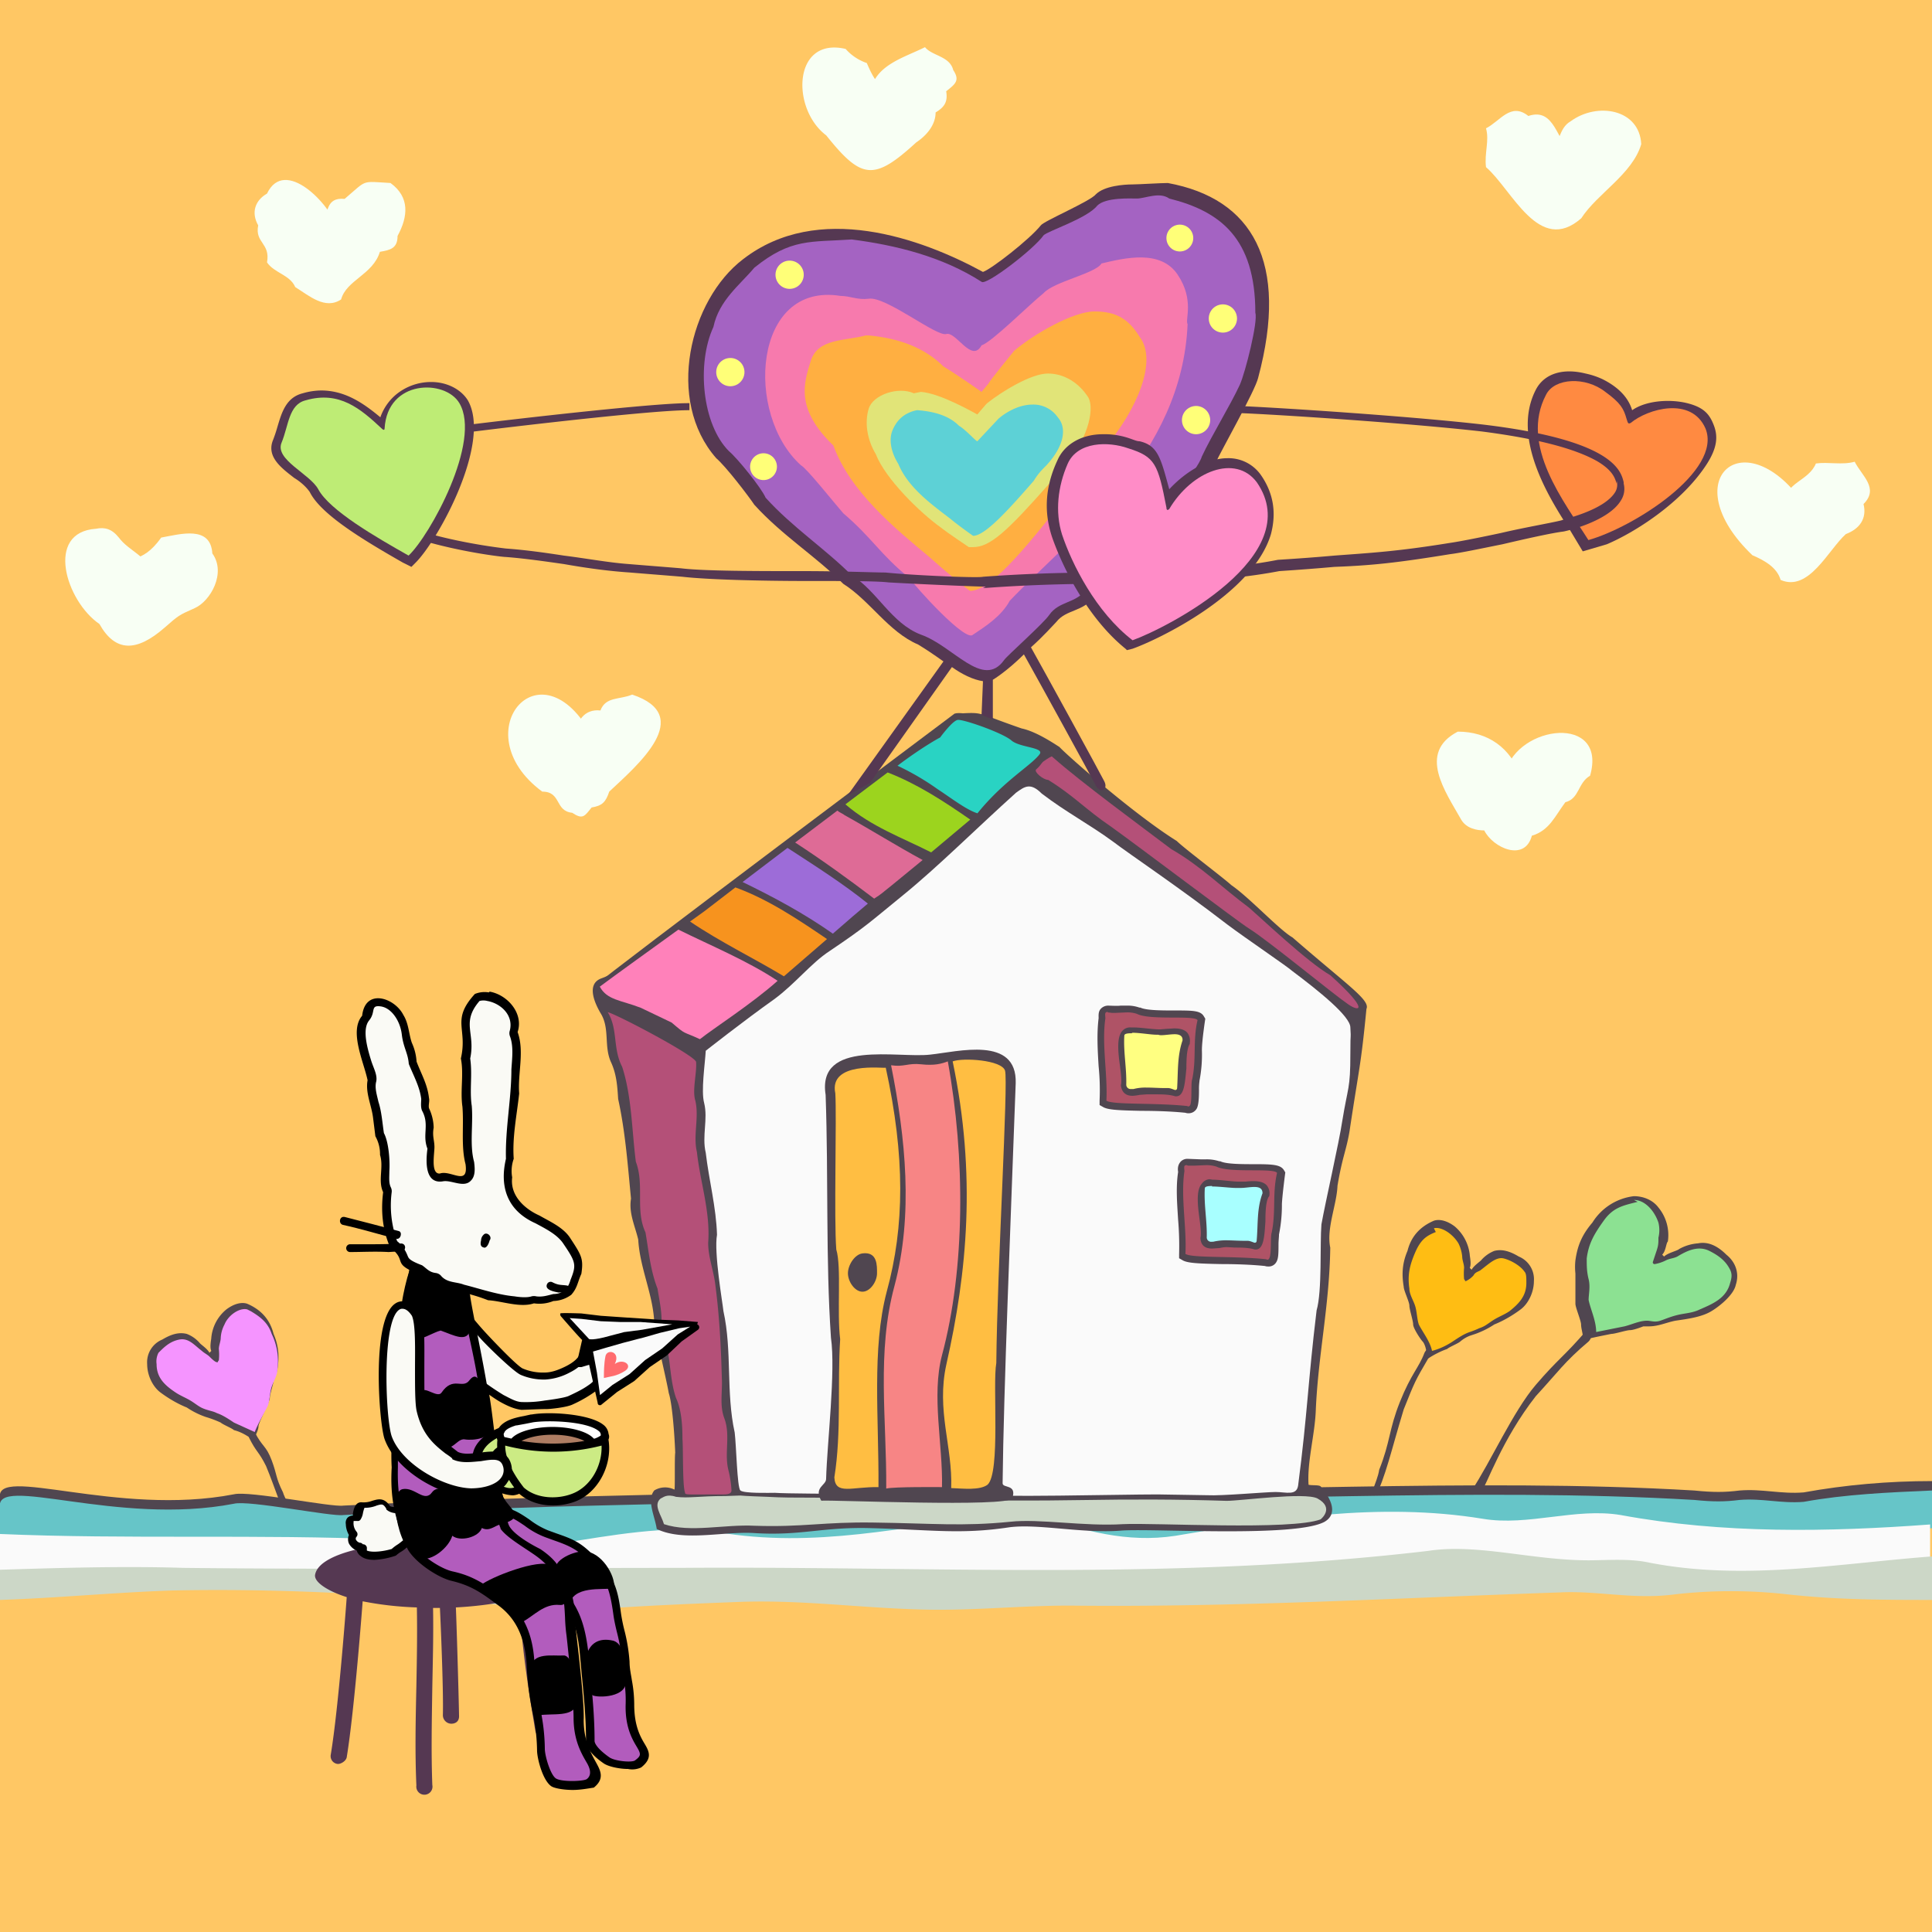 <svg viewBox="0 0 1024 1024"  xmlns="http://www.w3.org/2000/svg">
<rect x="0" y="0" width="1024" height="1024" fill="#333333" stroke="none"/>
<defs>
<g x_x="x" id="LaidbackLu140"><g x_x="x"><g x_x="x"><g x_x="x" transform="translate(0, 0)"><g x_x="x" transform="scale(0.001)"><g x_x="x" transform="scale(1000)"><path d="M0 0 H1024 V1024 H0 Z" fill="#ffc764"/>
<path d="M785 791 c-3 -2 -10 7 -5 -1 10 -15 22 -42 34 -56 S829 719 841 705 c3 -4 4 3 1 6 -13 11 -16 16 -28 29 C796 763 788 787 785 791 Z" fill="#504650"/>
<path d="M840 710 c4 -1 9 -2 14 -3 2 0 8 -2 10 -2 s7 -2 7 -2 h3 c5 0 9 -2 14 -3 h0 c7 -1 14 -2 19 -5 s12 -9 13 -14 h0 c2 -6 0 -12 -5 -16 h0 c-5 -5 -10 -7 -15 -6 a24 24 0 0 0 -10 3 c-1 1 -6 2 -8 4 l-1 -1 c2 -2 2 -6 3 -7 a23 23 0 0 0 -5 -18 c-3 -4 -8 -6 -13 -6 a30 30 0 0 0 -22 14 h0 c-6 7 -8 13 -9 20 a32 32 0 0 0 0 7 c0 1 0 14 0 16 s3 9 3 11 1 5 1 7 S840 709 840 710 Z" fill="#504650"/>
<path d="M866 636 h0 c6 0 11 6 13 12 a17 17 0 0 1 0 8 c0 3 0 4 -1 7 s-2 6 -2 6 0 1 1 1 a21 21 0 0 0 6 -2 c2 -1 4 -1 6 -2 5 -3 11 -6 17 -3 s9 6 11 10 c1 2 1 4 0 7 -2 8 -9 11 -16 14 -4 2 -8 2 -12 3 s-6 2 -9 3 -5 0 -7 0 c-4 0 -8 2 -12 3 l-15 3 c0 -6 -3 -12 -4 -17 0 -3 1 -7 0 -11 s-1 -7 -1 -11 c1 -8 4 -13 9 -20 s10 -8 18 -10 " fill="#8ce192"/>
<path d="M728 796 c-4 -1 2 -10 3 -17 6 -15 5 -21 11 -36 s10 -18 13 -26 c2 -4 5 -1 2 3 -7 12 -7 12 -13 27 C737 770 735 781 728 796 Z" fill="#504650"/>
<path d="M757 720 c3 -2 7 -4 10 -5 1 -1 6 -3 7 -4 A18 18 0 0 1 779 708 h0 l3 -1 a47 47 0 0 0 10 -5 h0 c5 -2 10 -5 14 -8 s7 -9 7 -15 h0 a13 13 0 0 0 -8 -13 h0 c-5 -3 -9 -4 -13 -3 a18 18 0 0 0 -7 5 c-1 1 -4 3 -5 5 l-1 -1 c1 -2 0 -6 0 -7 a23 23 0 0 0 -8 -15 c-4 -3 -8 -4 -11 -3 -7 3 -12 8 -14 16 h0 c-3 7 -3 13 -2 19 0 2 3 8 3 10 s2 8 2 10 4 8 5 9 2 4 2 6 Z" fill="#504650"/>
<path d="M760 651 h0 c4 -1 10 3 13 8 a20 20 0 0 1 2 7 c0 2 1 4 1 6 a32 32 0 0 0 0 6 c1 1 0 1 1 1 a13 13 0 0 0 4 -3 c1 -2 3 -2 4 -3 4 -3 8 -7 12 -6 s9 4 11 7 c1 1 1 3 1 6 0 7 -4 11 -9 15 -3 2 -6 3 -9 5 s-4 3 -7 4 a48 48 0 0 1 -5 2 c-3 1 -6 3 -9 5 s-7 4 -11 5 c-1 -5 -5 -10 -7 -14 -1 -3 -1 -7 -2 -10 s-3 -6 -3 -9 c-1 -7 0 -12 3 -19 s6 -9 11 -11 " fill="#ffbd13"/>
<path d="M155 811 c6 0 -4 -16 -5 -20 -4 -8 -3 -9 -6 -17 s-5 -7 -9 -15 c-1 -2 -4 1 -3 3 4 8 5 7 9 15 C146 789 149 800 155 811 Z" fill="#504650"/>
<path d="M134 763 c-3 -2 -6 -4 -10 -5 -1 -1 -6 -3 -7 -4 a60 60 0 0 0 -8 -3 43 43 0 0 1 -10 -5 h0 c-5 -2 -10 -5 -14 -8 s-7 -9 -7 -15 h0 a13 13 0 0 1 8 -13 h0 c5 -3 9 -4 13 -3 a17 17 0 0 1 7 5 c1 1 4 3 5 5 l1 -1 c-1 -2 0 -6 0 -7 a22 22 0 0 1 8 -15 c4 -3 8 -4 11 -3 7 3 12 8 14 16 h0 c3 7 3 13 2 19 a36 36 0 0 1 -2 6 c0 1 -2 7 -2 9 s-6 13 -6 15 S135 762 134 763 Z" fill="#504650"/>
<path d="M131 694 h0 c-4 -1 -10 3 -12 8 a17 17 0 0 0 -2 7 c0 2 -1 4 -1 6 a30 30 0 0 1 0 6 c-1 1 0 1 -1 1 s-3 -2 -4 -3 -3 -2 -4 -3 c-4 -3 -7 -7 -12 -6 s-8 4 -11 7 a10 10 0 0 0 -1 6 c0 7 4 11 10 15 3 2 6 3 9 5 s4 3 7 4 4 1 6 2 c3 1 6 3 9 5 l11 5 c2 -5 5 -10 7 -14 1 -3 1 -7 2 -10 s3 -6 3 -9 a33 33 0 0 0 -3 -19 c-2 -6 -6 -9 -11 -12 " fill="#f594ff"/>
<path d="M922 790 c-8 1 -14 1 -24 0 -118 -7 -245 2 -367 -1 -116 2 -232 3 -349 9 -6 1 -50 -8 -58 -6 C62 804 -3 776 0 794 v18 c69 3 969 -1 1024 -5 V785 c-23 0 -46 2 -68 6 C944 792 934 789 922 790 Z" fill="#504650"/>
<path d="M922 795 c-8 1 -14 1 -24 0 -118 -7 -245 2 -367 -1 -116 2 -232 3 -349 9 -6 1 -50 -8 -58 -6 C62 809 -3 781 0 799 v25 C69 827 969 815 1024 810 V790 c-23 1 -46 2 -68 6 C944 797 934 794 922 795 Z" fill="#66c5c8"/>
<path d="M859 803 c-24 -4 -49 6 -73 2 -55 -9 -110 0 -163 9 -26 4 -49 -3 -71 -10 -6 -1 -14 -2 -22 -1 -51 6 -98 18 -150 9 -26 -4 -57 2 -83 6 -29 5 -61 0 -91 -2 -69 -3 -138 0 -207 -3 v23 c32 -1 971 1 1022 -3 1 0 1 5 2 5 v-30 C969 812 913 813 859 803 Z" fill="#fafafa"/>
<path d="M1023 825 c-51 4 -100 13 -150 3 -10 -2 -22 -1 -31 -1 -30 0 -59 -9 -85 -5 -136 16 -264 8 -396 9 -87 0 -177 1 -264 0 -32 -1 -65 0 -97 1 v16 c30 -1 61 -4 91 -5 47 -1 95 1 144 5 26 1 51 7 79 5 s53 -3 79 -4 c32 -1 61 3 93 4 28 1 53 -2 81 -2 87 1 173 -4 260 -7 20 -1 39 4 61 1 a265 265 0 0 1 59 0 c27 3 53 3 78 3 V825 Z" fill="#ccd7c7"/>
</g>
</g>
</g>
</g>
<g x_x="x"><g x_x="x" transform="translate(34, 25)"><g x_x="x" transform="scale(0.001)"><g x_x="x" transform="scale(935)"><path d="M987 260 c-34 -50 -75 -15 -30 28 7 3 14 7 16 14 16 7 27 -17 37 -26 8 -3 12 -9 10 -17 9 -9 -1 -16 -5 -24 -7 2 -15 0 -22 1 -4 10 -18 11 -17 22 " fill="#f8fff4"/>
<path d="M826 414 c-6 -17 -19 -26 -36 -26 -23 12 -7 34 2 50 3 5 9 6 13 6 5 10 23 18 27 3 10 -3 13 -11 19 -19 8 -2 7 -11 14 -15 10 -35 -41 -29 -48 -2 " fill="#f8fff4"/>
<path d="M301 394 c-29 -60 -76 -6 -30 28 11 0 7 11 17 12 6 4 7 2 11 -3 6 -1 8 -3 10 -9 16 -15 49 -43 13 -55 -7 3 -15 1 -18 9 -9 -1 -14 6 -14 15 " fill="#f8fff4"/>
<path d="M50 299 c-3 -11 -13 -13 -19 -21 -4 -5 -8 -6 -13 -5 -29 2 -17 41 2 54 9 16 21 16 37 2 8 -7 8 -7 17 -11 s18 -20 10 -31 c-1 -16 -18 -11 -29 -9 -12 17 -19 7 -18 21 " fill="#f8fff4"/>
<path d="M855 61 c-9 -8 -10 -27 -25 -22 -10 -8 -16 3 -24 7 2 7 -1 14 0 22 15 13 30 50 54 29 9 -14 29 -25 34 -42 -1 -20 -25 -24 -40 -13 -7 4 -6 13 -12 18 " fill="#f8fff4"/>
<path d="M468 26 c-7 -4 -10 -10 -13 -17 A28 28 0 0 1 443 1 c-30 -7 -31 34 -11 49 20 25 27 26 51 4 6 -4 11 -10 11 -17 5 -3 7 -6 6 -12 5 -4 8 -6 4 -12 C502 5 492 5 488 0 c-12 6 -28 10 -31 25 " fill="#f8fff4"/>
<path d="M155 103 c-4 -14 -30 -41 -40 -20 -7 4 -9 11 -5 18 -2 10 7 10 5 21 4 6 13 7 16 14 8 5 17 13 26 7 3 -11 18 -14 22 -27 6 -1 10 -2 10 -9 6 -11 7 -22 -4 -30 -17 -1 -13 -2 -26 9 -11 -1 -9 8 -13 15 " fill="#f8fff4"/>
</g>
</g>
</g>
</g>
</g>
<g x_x="x"><g x_x="x" transform="translate(314, 378)"><g x_x="x" transform="scale(0.001)"><g x_x="x" transform="scale(426)"><path d="M871 279 c-16 -9 -54 -50 -76 -65 -11 -10 -59 -46 -68 -55 C674 126 590 52 581 42 c-5 -3 -28 -19 -47 -23 C482 1 486 -1 464 0 S440 14 425 24 c-29 23 -63 45 -93 67 -7 10 -35 31 -47 36 -18 14 -23 20 -37 27 -17 16 -63 58 -93 74 -3 1 -54 47 -63 51 C61 291 42 319 11 330 c-19 7 -8 31 -1 43 12 19 4 41 13 61 7 15 8 30 9 46 9 41 12 83 16 124 -3 18 5 34 9 51 2 36 19 69 20 105 1 11 14 64 18 86 4 12 7 48 8 74 -1 7 0 46 -1 46 a26 26 0 0 0 -25 1 c-10 12 1 33 3 48 33 16 82 3 120 5 60 4 86 -8 148 -6 74 2 110 8 170 -1 36 -5 92 8 140 4 39 -3 217 9 253 -11 17 -10 8 -29 -5 -44 -2 -2 -11 -1 -15 -2 -2 -28 8 -63 9 -93 3 -69 17 -130 18 -202 -5 -24 8 -53 9 -77 6 -36 11 -44 15 -68 12 -80 14 -80 21 -152 C968 357 940 339 871 279 Z" fill="#504650"/>
<path d="M295 296 c46 -31 49 -35 92 -70 S477 144 527 99 c11 -8 18 -13 32 1 30 23 59 38 89 60 21 16 81 56 142 103 24 18 73 51 81 58 32 24 72 56 72 70 1 19 0 0 0 33 0 44 -3 40 -10 83 -4 27 -21 101 -26 129 -2 24 1 83 -6 107 -11 91 -11 125 -23 218 -2 13 -15 8 -28 8 s-67 5 -85 4 l-62 -1 c-47 0 -201 4 -233 0 -11 -1 -218 0 -243 -2 -6 0 -39 1 -43 -3 s-5 -56 -7 -72 c-11 -50 -3 -101 -14 -151 -1 -10 -12 -73 -8 -95 -1 -34 -10 -68 -14 -102 -5 -21 3 -42 -2 -62 -4 -15 1 -48 2 -65 0 0 47 -37 85 -64 C252 337 272 311 295 296 Z" fill="#fafafa"/>
<path d="M19 372 c10 2 109 54 110 62 1 14 -5 35 -1 48 5 21 -3 43 2 64 4 37 17 75 14 113 0 18 7 35 9 53 5 38 7 77 8 115 1 17 -3 34 3 50 8 21 0 43 5 64 a132 132 0 0 1 4 26 c0 2 -1 5 -9 5 -52 0 -48 1 -49 -3 -3 -9 -2 -56 -3 -66 0 -16 -1 -36 -8 -51 -7 -20 -7 -45 -11 -61 -3 -12 -7 -23 -7 -36 s-3 -26 -5 -39 c-9 -23 -11 -47 -15 -70 -13 -28 -1 -59 -12 -88 -5 -39 -5 -81 -17 -118 C25 417 32 393 19 372 Z" fill="#b45078"/>
<path d="M918 326 c50 45 36 46 22 36 -19 -13 -99 -79 -123 -94 -13 -8 -137 -102 -172 -127 -31 -21 -47 -39 -78 -58 -6 0 -18 -10 -15 -13 12 -10 12 -24 21 -15 35 31 110 86 147 114 38 22 62 47 97 73 C832 255 890 310 918 326 Z" fill="#b45078"/>
<path d="M104 975 c-12 -4 -16 1 -19 2 -10 8 1 21 4 32 33 11 75 0 113 2 60 2 86 -5 148 -4 74 1 110 5 170 -1 36 -4 92 6 140 3 39 -2 210 8 246 -6 0 0 18 -14 -4 -26 -16 -8 -95 3 -113 3 -63 -2 -118 -2 -178 -1 s-124 1 -185 -1 c-38 -1 -67 1 -102 -1 s-72 0 -106 -2 c-58 -2 -15 -2 -52 -1 C132 974 120 977 104 975 Z" fill="#ccd7c7"/>
</g>
</g>
</g>
</g>
<g x_x="x"><g x_x="x"><g x_x="x" transform="translate(434, 533)"><g x_x="x" transform="scale(0.001)"><g x_x="x" transform="scale(257)"><path d="M5 1021 c-16 -28 10 -31 10 -45 2 -73 20 -222 10 -291 C14 523 20 356 14 184 -4 69 163 109 230 101 c57 -6 179 -39 176 59 -10 274 -25 636 -27 825 0 11 30 1 20 31 C391 1035 26 1019 5 1021 Z" fill="#504650"/>
<path d="M276 115 c49 234 30 435 -13 625 -21 95 13 169 10 255 25 1 59 5 75 -7 27 -25 10 -207 18 -251 2 -197 25 -581 18 -603 S297 107 276 115 Z" fill="#ffbe42"/>
<path d="M266 115 C253 120 238 124 211 121 s-35 6 -62 2 c30 151 46 308 7 455 -37 137 -16 275 -17 418 16 -4 111 -3 115 -3 2 -88 -22 -188 0 -272 C302 542 302 313 266 115 Z" fill="#f78585"/>
<path d="M138 128 c-4 2 -118 -14 -104 53 3 49 -3 259 2 322 11 36 1 130 8 185 -6 91 3 192 -12 285 2 37 36 19 91 20 1 -143 -14 -285 17 -403 C177 455 178 311 138 128 Z" fill="#ffbe42"/>
<path d="M120 552 c0 17 -14 38 -30 38 s-30 -21 -30 -38 14 -39 30 -41 C121 507 120 536 120 552 Z" fill="#504650"/>
<path d="M927 538 a20 20 0 0 1 -7 -1 c-29 -3 -62 -4 -91 -4 -48 -1 -69 -2 -79 -8 l-7 -4 v-8 a641 641 0 0 0 -2 -71 c-2 -33 -5 -67 0 -99 -1 -6 -1 -14 5 -21 a19 19 0 0 1 15 -6 l26 1 h12 a84 84 0 0 1 27 4 h2 c12 6 45 6 70 6 38 0 54 1 61 12 l3 5 s-6 45 -7 65 a304 304 0 0 1 -6 63 v2 c0 2 -1 12 -1 17 0 18 0 30 -4 37 A18 18 0 0 1 927 538 Z" fill="#504650"/>
<path d="M761 330 h14 l23 -1 a70 70 0 0 1 22 3 c28 14 118 2 125 13 -10 43 -2 79 -11 123 -3 7 0 44 -5 53 -1 2 -2 3 -4 3 l-3 -1 c-66 -7 -153 -2 -166 -11 3 -53 -10 -117 -2 -171 -1 -10 -1 -12 5 -12 " fill="#af5366"/>
<path d="M901 503 h-2 c-13 -4 -27 -4 -41 -4 l-17 -1 h-1 a91 91 0 0 0 -14 2 l-15 1 c-15 0 -23 -7 -24 -21 h0 v-1 c2 -9 0 -24 -2 -40 -4 -29 -7 -59 5 -72 A21 21 0 0 1 806 358 l6 1 c8 0 18 1 28 2 s19 2 27 2 h13 a113 113 0 0 1 17 -1 c8 0 20 1 27 9 a26 26 0 0 1 5 21 v1 l-1 1 c-6 9 -7 30 -7 51 C919 474 918 503 901 503 Z" fill="#504650"/>
<path d="M811 373 c15 0 38 3 49 3 h10 c9 0 19 -2 28 -2 s17 2 17 13 c-12 32 -9 64 -12 97 0 4 -2 5 -4 5 s-9 -4 -15 -4 h-8 c-11 0 -24 -1 -37 -1 a114 114 0 0 0 -26 3 H810 a9 9 0 0 1 -10 -9 c1 -33 -6 -67 -4 -101 0 -4 6 -5 15 -5 " fill="#a8ffff"/>
<path d="M762 222 a18 18 0 0 1 -6 -1 c-29 -3 -62 -4 -91 -4 -48 -1 -69 -2 -79 -8 l-7 -4 V196 a492 492 0 0 0 -2 -71 c-2 -33 -4 -67 0 -99 0 -6 -1 -14 5 -20 A21 21 0 0 1 596 0 c3 0 22 1 26 0 H635 a73 73 0 0 1 26 4 h2 c12 6 45 6 70 6 38 0 54 0 61 12 l3 5 s-7 45 -7 65 a280 280 0 0 1 -5 63 v1 h0 a113 113 0 0 0 -1 18 c0 18 -1 30 -4 37 A19 19 0 0 1 762 222 Z" fill="#504650"/>
<path d="M596 14 l9 1 H611 l23 -1 a60 60 0 0 1 22 3 C684 31 775 19 781 30 c-10 43 -2 79 -11 122 -3 7 0 44 -4 53 -1 2 -3 3 -4 3 s-2 -1 -3 -1 c-66 -7 -153 -2 -166 -11 3 -53 -10 -117 -2 -170 -1 -10 -1 -13 5 -13 " fill="#af5366"/>
<path d="M737 187 h-2 c-13 -4 -27 -4 -41 -4 h-18 l-14 1 a100 100 0 0 1 -15 2 c-14 0 -22 -7 -24 -21 v-1 h0 c2 -9 0 -24 -2 -40 -4 -29 -7 -59 5 -72 a21 21 0 0 1 17 -7 h5 c9 0 18 1 28 2 s19 2 27 2 h1 l12 -1 17 -1 c8 0 20 1 27 9 a28 28 0 0 1 5 21 v2 c-6 9 -7 30 -7 51 C755 158 754 187 737 187 Z" fill="#504650"/>
<path d="M647 56 c15 0 38 4 49 4 h4 a16 16 0 0 0 6 1 c8 0 19 -2 28 -2 s17 3 16 13 c-11 32 -9 64 -11 97 0 4 -2 5 -4 5 s-9 -4 -15 -4 h-8 c-11 0 -24 -1 -37 -1 a96 96 0 0 0 -26 3 h-5 a9 9 0 0 1 -10 -9 c1 -34 -6 -67 -4 -101 0 -4 6 -5 15 -5 " fill="#ffff81"/>
</g>
</g>
</g>
</g>
<g x_x="x"><g x_x="x" transform="translate(316, 378)"><g x_x="x" transform="scale(0.001)"><g x_x="x" transform="scale(238)"><path d="M798 1 S18 586 1 604 181 755 222 734 c88 -47 266 -191 438 -332 C839 253 998 88 1024 94 1024 94 843 -13 798 1 Z" fill="#504650"/>
<path d="M183 482 c-47 34 -143 103 -175 127 16 30 47 30 91 47 7 3 58 28 69 33 34 29 22 18 63 37 30 -24 116 -79 173 -130 C338 552 256 518 183 482 Z" fill="#ff81ba"/>
<path d="M310 388 241 441 l-32 23 c68 46 141 81 209 122 l96 -83 C449 459 384 415 310 388 Z" fill="#f7931e"/>
<path d="M426 300 326 376 c70 34 137 70 201 115 32 -28 60 -52 78 -67 C549 379 489 341 426 300 Z" fill="#9d6cd8"/>
<path d="M553 227 c-3 -3 -10 -5 -16 -10 L443 288 c60 39 118 81 176 125 l6 -4 c8 -4 49 -39 102 -82 C668 295 614 261 553 227 Z" fill="#de6b96"/>
<path d="M649 132 555 203 c58 50 126 74 191 107 l87 -73 C774 196 714 157 649 132 Z" fill="#9cd41e"/>
<path d="M925 61 C906 44 817 13 805 15 s-39 39 -39 39 -38 20 -95 63 A580 580 0 0 1 760 169 c32 21 64 46 89 54 58 -72 119 -106 138 -131 C1000 76 944 77 925 61 Z" fill="#29d3c3"/>
</g>
</g>
</g>
</g>
</g>
<g x_x="x"><g x_x="x" transform="translate(167, 817)"><g x_x="x" transform="scale(0.001)"><g x_x="x" transform="scale(130)"><path d="M897 207 c42 -19 83 -45 81 -72 C935 -49 31 -42 0 136 c-5 32 59 69 129 91 -1 15 -33 449 -65 642 a32 32 0 0 0 27 38 c12 2 35 -11 38 -27 32 -196 64 -624 65 -636 A1348 1348 0 0 0 415 269 c2 106 0 215 -2 320 -3 134 -6 272 0 406 a33 33 0 1 0 65 -2 c-5 -132 -2 -269 0 -402 2 -105 5 -213 3 -320 h28 c2 39 15 332 12 438 a35 35 0 0 0 32 34 c15 1 35 -6 34 -32 C585 602 576 308 574 269 c95 -5 186 -18 258 -38 8 186 38 376 66 541 a32 32 0 0 0 32 27 32 32 0 0 0 32 -38 C934 592 904 397 897 207 Z" fill="#553852"/>
</g>
</g>
</g>
</g>
<g x_x="x"><g x_x="x"><g x_x="x" transform="translate(144, 97)"><g x_x="x" transform="scale(0.001)"><g x_x="x" transform="scale(748)"><path d="M635 0 c-5 0 -21 1 -25 1 -6 0 -20 1 -26 7 -4 5 -37 19 -39 22 C537 40 510 61 504 63 c-44 -24 -117 -50 -170 -9 -38 29 -55 100 -19 141 7 6 23 27 27 33 20 22 43 36 63 56 19 12 32 34 53 43 5 3 11 7 18 12 l-68 95 16 -9 58 -82 c7 5 15 9 22 10 l-1 24 8 3 0 -28 c5 -3 14 -10 22 -18 9 16 48 87 51 93 s9 3 6 -3 -43 -79 -52 -95 c9 -8 16 -16 18 -18 7 -9 19 -7 27 -18 8 -13 46 -34 49 -44 8 -11 38 -51 37 -51 3 -7 28 -51 30 -60 C721 56 695 11 635 0 Z" fill="#553852"/>
<path d="M697 92 c0 -53 -25 -72 -61 -81 -7 -5 -17 0 -23 0 -4 0 -22 -1 -28 5 -7 9 -35 18 -38 21 -7 10 -41 36 -44 33 -28 -18 -61 -26 -92 -30 -29 2 -43 -1 -69 20 -10 12 -25 23 -29 42 -12 26 -8 69 11 88 6 5 23 26 26 33 19 21 42 36 61 55 18 11 28 34 49 42 23 8 44 39 59 18 2 -3 28 -26 32 -32 7 -10 19 -8 26 -18 8 -14 44 -34 47 -43 2 -4 33 -43 35 -51 7 -15 20 -36 27 -51 C690 134 699 98 697 92 Z" fill="#a463c2"/>
<path d="M523 296 c-6 11 -17 18 -26 24 -5 6 -41 -34 -45 -40 -21 -17 -26 -28 -47 -46 -7 -8 -26 -32 -30 -34 -40 -36 -34 -130 28 -120 7 0 12 3 20 2 12 -2 48 27 55 25 S496 128 503 115 c7 -2 34 -29 44 -37 7 -8 37 -14 41 -21 17 -4 42 -10 54 8 s5 32 7 35 C645 193 568 249 523 296 Z" fill="#f77aad"/>
<path d="M495 289 c-1 0 -19 -15 -29 -24 -24 -20 -56 -46 -68 -79 -27 -26 -21 -44 -16 -60 S406 112 421 108 l1 0 h1 c22 2 40 9 53 22 10 6 27 18 27 18 l5 -6 c0 -1 18 -23 18 -23 14 -12 42 -28 57 -28 s24 5 32 18 c13 17 -2 52 -25 79 -5 5 -11 13 -18 22 C538 255 510 289 495 289 Z" fill="#ffaf41"/>
<path d="M497 258 l-3 0 s-15 -10 -20 -14 c-14 -10 -39 -34 -46 -52 -6 -10 -8 -22 -5 -32 s21 -16 32 -11 l5 -1 c14 1 38 15 40 16 l6 -7 1 -1 c10 -8 31 -21 43 -21 s22 7 28 16 c5 6 3 28 -18 52 l-9 10 C521 247 509 258 497 258 Z" fill="#e1e478"/>
<path d="M497 250 c0 0 -10 -7 -16 -12 -13 -10 -30 -22 -37 -39 -5 -8 -7 -17 -4 -24 s8 -12 17 -14 h1 c12 1 22 4 29 11 5 3 12 11 13 11 l15 -16 c7 -6 16 -10 24 -10 a21 21 0 0 1 18 9 c7 8 4 21 -8 34 -3 3 -6 6 -9 11 C520 234 505 250 497 250 Z" fill="#5dd1d6"/>
<path d="M655 168 m-10 0 a10 10 0 1 0 20 0 a10 10 0 1 0 -20 0 " fill="#ffff78"/>
<path d="M674 96 m-10 0 a10 10 0 1 0 20 0 a10 10 0 1 0 -20 0 " fill="#ffff78"/>
<path d="M643 39 m-9 0 a9 9 0 1 1 19 0 a9 9 0 1 1 -19 0 " fill="#ffff78"/>
<path d="M348 201 m-9 0 a9 9 0 1 1 19 0 a9 9 0 1 1 -19 0 " fill="#ffff78"/>
<path d="M325 134 m-10 0 a10 10 0 1 0 20 0 a10 10 0 1 0 -20 0 " fill="#ffff78"/>
<path d="M367 65 m-10 0 a10 10 0 1 0 20 0 a10 10 0 1 0 -20 0 " fill="#ffff78"/>
<path d="M926 256 l-6 -10 c-15 -23 -42 -66 -24 -100 6 -11 19 -15 35 -11 a55 55 0 0 1 12 4 c10 5 18 12 21 22 h0 c10 -7 27 -8 39 -5 s16 8 19 16 2 16 -5 27 c-18 28 -52 49 -71 57 l-17 5 Z" fill="#553852"/>
<path d="M963 170 c-2 1 -2 0 -3 -3 -2 -7 -4 -11 -15 -19 -14 -11 -36 -10 -42 2 -19 36 13 76 30 103 32 -9 95 -49 83 -79 C1006 151 975 160 963 170 Z" fill="#ff8a41"/>
<path d="M506 286 c-8 0 -52 -2 -69 -3 -8 -1 -32 -1 -58 -1 -33 0 -71 -1 -88 -3 -12 -1 -25 -2 -37 -3 -15 -1 -30 -3 -47 -6 -14 -2 -28 -4 -41 -5 -5 0 -109 -13 -113 -49 -2 -18 30 -29 66 -42 4 -1 145 -18 176 -18 h1 v5 h-1 c-31 0 -169 17 -174 18 -32 11 -65 22 -63 36 3 24 66 39 108 44 14 1 28 3 41 5 16 2 32 5 46 6 12 1 25 2 37 3 16 2 54 2 87 2 27 0 50 1 58 1 19 2 66 4 69 3 h0 c27 -2 55 -3 83 -3 42 -1 85 -1 126 -9 h0 c16 -1 29 -2 40 -3 27 -2 45 -3 82 -9 7 -1 22 -4 36 -7 17 -4 35 -7 43 -9 2 -1 30 -7 38 -20 a10 10 0 0 0 1 -8 V213 c-1 -3 -2 -9 -14 -16 -16 -9 -43 -16 -82 -21 -53 -6 -145 -12 -172 -13 l0 -5 c26 1 119 7 172 13 94 11 99 33 101 41 v1 a15 15 0 0 1 -2 12 c-9 15 -40 22 -41 22 h0 c-8 1 -26 5 -43 9 -15 3 -29 6 -37 7 -37 6 -55 8 -82 9 -11 1 -24 2 -39 3 -42 8 -85 8 -127 9 -27 0 -55 1 -82 3 h-1 Z" fill="#553852"/>
<path d="M605 330 c-26 -21 -44 -56 -52 -79 -6 -18 -5 -36 4 -55 5 -11 17 -18 32 -18 a54 54 0 0 1 19 3 c3 1 5 2 7 2 13 3 15 12 21 34 12 -13 28 -22 41 -22 a28 28 0 0 1 24 12 c9 13 11 27 7 42 -13 43 -81 75 -98 81 l-4 1 Z" fill="#553852"/>
<path d="M636 231 c-1 1 -2 1 -2 -1 -6 -31 -8 -36 -27 -42 -14 -5 -36 -5 -43 11 s-9 34 -4 50 c7 21 24 55 50 75 25 -9 124 -60 88 -112 C683 192 652 204 636 231 Z" fill="#ff8cc7"/>
<path d="M93 269 c-28 -16 -58 -34 -66 -50 -2 -3 -6 -7 -11 -10 C7 202 -4 194 1 182 a98 98 0 0 0 3 -9 c3 -10 6 -21 18 -24 a48 48 0 0 1 13 -2 c17 0 30 9 42 19 a37 37 0 0 1 11 -16 39 39 0 0 1 25 -9 c11 0 21 5 26 13 17 30 -21 99 -37 115 l-3 3 Z" fill="#553852"/>
<path d="M80 174 s0 2 -2 0 c-15 -14 -30 -27 -54 -20 -12 3 -12 18 -17 30 S27 206 33 217 c8 15 41 34 64 47 15 -14 52 -81 36 -108 C123 139 82 139 80 174 Z" fill="#beec75"/>
</g>
</g>
</g>
</g>
</g>
<g x_x="x"><g x_x="x"><g x_x="x" transform="translate(180, 526)"><g x_x="x" transform="scale(0.001)"><g x_x="x" transform="scale(412)"><path d="M234 537 c-9 -1 -18 -5 -27 -10 s-28 -19 -30 -21 a125 125 0 0 1 -15 -13 c-6 -6 -31 -41 -33 -47 h0 c-4 -13 29 -44 33 -39 s14 18 27 32 S230 482 236 484 a66 66 0 0 0 28 5 c8 0 17 -3 27 -8 s17 -11 19 -18 c5 -15 12 -19 18 -20 s13 5 18 9 c13 10 7 20 3 35 -2 9 -10 18 -21 27 a167 167 0 0 1 -28 16 c-8 4 -30 6 -33 6 h-1 C258 536 237 537 234 537 Z"/>
<path d="M139 444 c2 4 24 36 30 43 a102 102 0 0 0 14 12 339 339 0 0 0 28 19 c8 4 16 9 24 9 a146 146 0 0 0 29 -2 s25 -3 31 -6 c15 -7 20 -10 27 -15 s14 -16 18 -21 c10 -14 5 -36 -10 -32 -3 1 -8 6 -10 14 -5 13 -16 20 -24 24 a76 76 0 0 1 -31 9 75 75 0 0 1 -32 -6 c-9 -4 -41 -35 -51 -46 S158 419 154 413 C154 413 135 429 139 444 Z" fill="#fafaf5"/>
<path d="M45 730 c-7 0 -13 -1 -18 -5 A13 13 0 0 1 22 718 a20 20 0 0 1 -10 -9 14 14 0 0 1 0 -11 29 29 0 0 1 -4 -14 10 10 0 0 1 2 -8 10 10 0 0 1 7 -3 7 7 0 0 0 0 -2 c1 -6 3 -16 12 -15 a31 31 0 0 0 13 -2 c7 -2 15 -5 23 7 a17 17 0 0 0 7 1 c4 0 9 1 13 5 a17 17 0 0 1 3 12 c6 7 5 13 4 18 a19 19 0 0 0 0 8 5 5 0 0 1 -1 4 44 44 0 0 1 -11 10 41 41 0 0 0 -7 5 5 5 0 0 1 -2 1 A101 101 0 0 1 45 730 Z"/>
<path d="M35 718 c7 3 22 1 32 -2 a55 55 0 0 1 8 -6 c3 -2 5 -4 8 -6 a26 26 0 0 1 1 -10 c1 -5 1 -7 -2 -11 a5 5 0 0 1 -2 -5 13 13 0 0 0 0 -7 14 14 0 0 0 -6 -1 c-4 0 -10 -1 -14 -5 l0 -1 c-4 -6 -5 -6 -12 -4 a39 39 0 0 1 -16 3 38 38 0 0 0 -2 7 21 21 0 0 1 -3 8 4 4 0 0 1 -4 2 H18 a0 0 0 0 0 0 0 v1 A17 17 0 0 0 22 694 a5 5 0 0 1 0 6 c-2 2 -1 4 -1 4 a8 8 0 0 0 5 4 h1 a7 7 0 0 1 3 2 h1 a5 5 0 0 1 4 6 A5 5 0 0 1 35 718 Z" fill="#fafaf5"/>
<path d="M371 999 c-11 0 -25 -3 -31 -7 -16 -11 -23 -21 -23 -29 0 -31 -3 -60 -6 -91 l-2 -22 c-3 -30 -10 -61 -41 -84 -19 -14 -34 -21 -60 -27 l-16 -3 -36 -8 h0 c-9 -2 -13 -10 -11 -20 4 -22 33 -51 68 -45 12 2 22 9 31 15 a104 104 0 0 0 24 14 l11 4 c23 8 33 12 54 35 s25 38 29 68 a228 228 0 0 0 5 24 225 225 0 0 1 6 38 c0 9 2 17 3 24 a171 171 0 0 1 3 31 c0 26 7 40 13 50 s11 19 -4 31 A27 27 0 0 1 371 999 Z"/>
<path d="M158 718 l36 8 16 3 c27 6 43 13 64 28 C309 783 316 817 320 849 c0 8 1 15 2 22 3 31 6 60 6 92 0 2 2 9 19 21 7 5 29 7 33 4 8 -6 8 -8 2 -18 s-15 -26 -14 -55 a159 159 0 0 0 -2 -30 176 176 0 0 1 -3 -25 209 209 0 0 0 -6 -36 c-2 -8 -4 -17 -5 -25 -4 -28 -8 -43 -26 -62 s-27 -24 -50 -32 l-11 -4 a105 105 0 0 1 -27 -15 c-9 -6 -16 -11 -26 -13 -17 -3 -50 9 -56 36 -1 7 2 8 3 8 Z" fill="#b25cbd"/>
<path d="M325 904 c-17 -36 -11 -79 27 -70 17 5 16 38 16 51 C371 907 332 908 325 904 Z"/>
<path d="M298 781 c-12 -5 -2 -18 -17 -35 -12 -12 17 -27 33 -27 23 0 41 32 39 46 C351 771 310 761 298 781 Zm-20 -11 Z"/>
<path d="M300 1026 c-11 0 -24 -2 -28 -5 -11 -8 -18 -36 -18 -46 a241 241 0 0 0 -6 -50 374 374 0 0 1 -7 -53 c-1 -29 -7 -63 -39 -85 -20 -15 -33 -24 -58 -30 -17 -4 -46 -23 -56 -40 0 0 0 0 0 0 -18 -41 -23 -68 -21 -106 -1 -18 0 -37 1 -50 0 -9 1 -17 0 -20 a1 1 0 0 1 0 -1 c5 -73 13 -142 24 -195 a5 5 0 0 1 6 -4 l10 1 6 -1 c8 -1 9 -1 18 5 l3 2 a72 72 0 0 1 33 42 v1 c2 13 6 33 10 53 s9 46 12 64 c3 7 6 32 11 74 s12 94 17 104 24 22 40 30 h0 c18 12 24 22 27 29 a18 18 0 0 0 2 3 c14 24 15 40 16 58 0 7 1 14 2 23 2 18 10 85 9 107 0 26 9 42 15 53 s13 22 -2 34 C320 1024 310 1026 300 1026 Z"/>
<path d="M96 711 c9 14 35 31 50 34 27 6 41 17 62 31 36 26 42 63 43 93 a403 403 0 0 0 7 52 254 254 0 0 1 6 52 c0 9 7 33 14 38 s36 4 40 1 7 -9 0 -21 -17 -29 -17 -58 h0 c0 -21 -7 -87 -9 -105 a219 219 0 0 1 -2 -24 c-1 -18 -1 -32 -14 -53 0 -1 -1 -2 -2 -3 -3 -6 -8 -14 -24 -25 s-35 -22 -43 -33 l0 -1 c-5 -10 -11 -51 -18 -108 -4 -31 -8 -66 -10 -72 a3 3 0 0 1 0 -1 c-2 -17 -7 -41 -12 -64 s-8 -40 -10 -54 A59 59 0 0 0 126 356 h0 l-3 -2 c-5 -4 -5 -4 -10 -3 l-7 1 h-1 l-6 0 c-10 52 -18 118 -23 188 0 4 0 12 0 21 -1 14 -1 32 -1 50 v0 C74 646 79 672 96 711 Z" fill="#b25cbd"/>
<path d="M256 930 c-7 -8 -11 -38 -10 -60 s29 -16 42 -17 21 44 17 62 S274 927 256 930 Z"/>
<path d="M235 810 c-10 9 -16 -24 -30 -29 -9 -3 -31 -12 -24 -18 13 -11 76 -35 90 -26 s32 53 12 51 S250 802 235 810 ZM290 766 Z"/>
<path d="M105 728 c-28 -1 -44 -85 -24 -89 16 -3 28 18 38 4 s42 9 47 -11 c3 -15 42 -28 43 11 1 18 37 31 -1 41 -9 2 -15 10 -25 5 -4 12 -28 18 -38 10 C140 715 118 732 105 728 Zm113 -67 Z"/>
<path d="M86 589 c-21 3 -17 -24 -17 -40 s-3 -42 16 -45 c11 -1 11 10 21 9 4 -6 20 9 25 2 15 -22 27 -4 36 -16 18 -23 19 45 25 62 4 12 -19 16 -31 14 s-18 25 -40 1 C111 565 104 585 86 589 Z"/>
<path d="M92 447 c-24 -1 -10 -61 -6 -76 10 -42 36 -31 58 -19 16 9 28 65 24 82 s-21 7 -38 1 C121 437 103 449 92 447 Z"/>
<path d="M461 424 l-25 -2 h0 l-26 -1 -45 -3 -29 -2 -25 -3 s-27 -1 -27 0 a4 4 0 0 0 1 4 s26 30 27 30 l-8 35 7 0 10 -3 11 49 a3 3 0 0 0 2 3 h2 l21 -17 22 -14 h0 l20 -18 22 -15 h0 l19 -18 21 -15 h0 a4 4 0 0 0 -1 -7 Z"/>
<path d="M326 462 l5 27 4 29 16 -13 h0 l22 -14 20 -18 h0 l22 -15 20 -18 v0 l16 -10 -14 2 -25 6 -21 6 -8 2 -19 5 -21 6 Z" fill="#fafafa"/>
<path d="M366 437 l23 -3 39 -7 L387 424 l-26 0 -25 -1 h0 l-25 -3 -15 -1 25 27 s5 2 26 -4 Z" fill="#fafafa"/>
<path d="M354 478 c11 -8 24 2 13 9 s-19 7 -27 9 c0 -7 0 -18 2 -28 S362 462 354 478 Z" fill="#ff6c6e"/>
<path d="M223 647 a49 49 0 0 1 -15 -3 l-2 -1 -4 -1 c-8 -2 -16 -5 -22 -12 A43 43 0 0 1 172 591 c3 -11 13 -21 27 -28 8 -4 18 -8 31 -3 2 1 1 27 -1 27 l-7 2 a47 47 0 0 0 -15 5 11 11 0 0 0 -3 15 c3 4 7 6 15 7 h4 c6 0 13 0 18 6 s-6 21 -10 23 A25 25 0 0 1 223 647 Z"/>
<path d="M220 568 a34 34 0 0 0 -15 4 c-12 6 -20 14 -22 22 A32 32 0 0 0 188 623 a33 33 0 0 0 17 11 c8 2 13 6 22 2 a13 13 0 0 0 6 -6 c0 0 0 0 0 -1 s-13 -2 -15 -2 c-10 -1 -18 -5 -22 -12 a22 22 0 0 1 6 -29 c6 -4 13 -5 19 -7 C222 578 221 568 220 568 Z" fill="#cceb84"/>
<path d="M346 576 a1 1 0 0 1 0 -1 9 9 0 0 0 0 -7 17 17 0 0 0 -7 -12 c-18 -14 -70 -17 -92 -13 h-1 l-9 2 a112 112 0 0 0 -13 3 c-3 1 -17 5 -21 16 a18 18 0 0 0 0 12 c-3 28 16 54 27 68 l0 0 c12 11 28 16 44 16 a81 81 0 0 0 29 -5 C332 644 351 609 346 576 Z"/>
<path d="M274 559 c21 0 44 5 53 15 l1 0 a29 29 0 0 0 8 -4 h0 c0 0 0 -1 0 -1 s0 -3 -3 -5 c-15 -12 -63 -14 -84 -11 l-10 2 -11 2 h-1 c-3 1 -13 4 -15 9 0 1 -2 1 0 6 l9 2 C230 564 253 559 274 559 Z" fill="#fff"/>
<path d="M315 577 c-8 -4 -22 -8 -41 -8 s-32 4 -40 8 A241 241 0 0 0 315 577 Z" fill="#ae7d63"/>
<path d="M237 637 c17 15 44 15 62 8 24 -9 39 -36 38 -62 a249 249 0 0 1 -124 0 C213 605 230 628 237 637 Z" fill="#cceb84"/>
<path d="M171 649 h-2 c-39 -1 -96 -33 -111 -74 -7 -18 -18 -155 14 -175 6 -4 17 -5 31 9 a4 4 0 0 1 1 1 c6 12 5 44 5 74 0 22 0 42 1 51 7 28 20 39 33 49 l9 7 c8 4 19 2 29 1 16 -2 33 -4 39 13 a26 26 0 0 1 -4 25 C209 642 191 649 171 649 Z"/>
<path d="M81 407 a6 6 0 0 0 -4 1 c-23 14 -18 140 -10 163 13 36 67 66 102 67 17 0 33 -5 39 -14 a16 16 0 0 0 2 -15 c-3 -9 -11 -9 -28 -6 -12 1 -25 3 -36 -2 0 0 -1 0 -1 -1 s-6 -5 -9 -7 c-14 -11 -30 -24 -37 -55 -2 -10 -2 -31 -2 -54 s1 -57 -4 -68 C89 410 85 407 81 407 Z" fill="#fafaf5"/>
<path d="M192 0 a33 33 0 0 0 -18 2 c-31 34 -9 44 -18 83 4 20 -1 41 2 62 2 25 -2 51 4 74 4 29 -19 7 -33 12 -12 1 -7 -25 -7 -34 S119 185 121 174 a61 61 0 0 0 -6 -25 c-1 -4 1 -9 0 -13 -2 -18 -10 -31 -16 -47 a68 68 0 0 0 -6 -24 c-4 -11 -4 -25 -11 -36 -11 -22 -49 -35 -53 1 -17 20 2 59 7 83 -3 16 5 32 7 48 1 8 2 16 3 24 a47 47 0 0 1 6 24 c5 16 -3 33 4 48 -3 24 -1 48 9 71 23 18 1 20 36 34 a32 32 0 0 0 21 10 c7 7 12 9 21 10 19 5 30 7 48 14 18 1 41 10 59 4 a48 48 0 0 0 25 -3 41 41 0 0 0 23 -8 c8 -9 8 -16 13 -27 3 -20 0 -24 -15 -47 -9 -13 -25 -20 -39 -28 -18 -8 -38 -25 -35 -49 a47 47 0 0 1 2 -24 c-2 -28 4 -56 7 -84 -2 -26 7 -54 -2 -79 8 -24 -13 -48 -36 -52 Z"/>
<path d="M190 11 C207 14 224 29 219 49 a11 11 0 0 0 0 7 c5 13 3 28 2 43 0 38 -8 76 -7 115 -8 34 0 66 38 83 13 7 27 14 35 25 17 25 18 28 10 48 -3 11 -10 18 -22 18 -8 2 -14 4 -22 3 a13 13 0 0 0 -6 0 c-6 2 -16 1 -22 0 -22 -2 -45 -10 -65 -15 -10 -4 -22 -2 -30 -12 a11 11 0 0 0 -6 -3 c-9 -1 -12 -6 -18 -10 -16 -6 -17 -9 -18 -11 s-4 -12 -14 -20 a134 134 0 0 1 -7 -63 11 11 0 0 0 -1 -6 c-3 -6 -2 -13 -2 -21 1 -14 -1 -38 -7 -49 C55 168 54 153 50 141 c-2 -9 -5 -18 -3 -26 s-3 -17 -6 -26 c-6 -19 -12 -42 -3 -53 s1 -20 15 -18 S78 37 80 54 s8 24 9 38 c6 15 14 29 16 45 0 4 -1 10 1 15 10 18 0 31 7 49 -2 15 -4 46 20 42 11 -2 27 9 36 -1 C175 236 174 226 173 218 c-6 -22 -1 -48 -3 -72 -3 -20 1 -40 -2 -61 C175 52 156 39 180 11 a20 20 0 0 1 10 0 " fill="#fafaf5"/>
<path d="M73 317 c-23 -6 -46 -13 -69 -18 -6 -2 -4 -12 3 -10 l35 9 34 9 C81 308 79 318 73 317 Z"/>
<path d="M13 334 a5 5 0 0 1 1 -10 h16 c16 0 32 0 49 -1 7 0 7 10 0 10 l-16 1 C46 333 29 334 13 334 Z"/>
<path d="M281 386 c-4 -1 -18 -3 -14 -11 a5 5 0 0 1 7 -2 c8 4 11 3 18 4 s5 11 -1 10 S285 386 281 386 Z"/>
<path d="M185 328 c-4 -1 -4 -5 -3 -9 a10 10 0 0 1 3 -7 c4 -5 12 2 8 7 C192 323 189 330 185 328 Zm-3 -8 Z"/>
</g>
</g>
</g>
</g>
</g>
</g>
</defs>
<use href="#LaidbackLu140" />
</svg>
